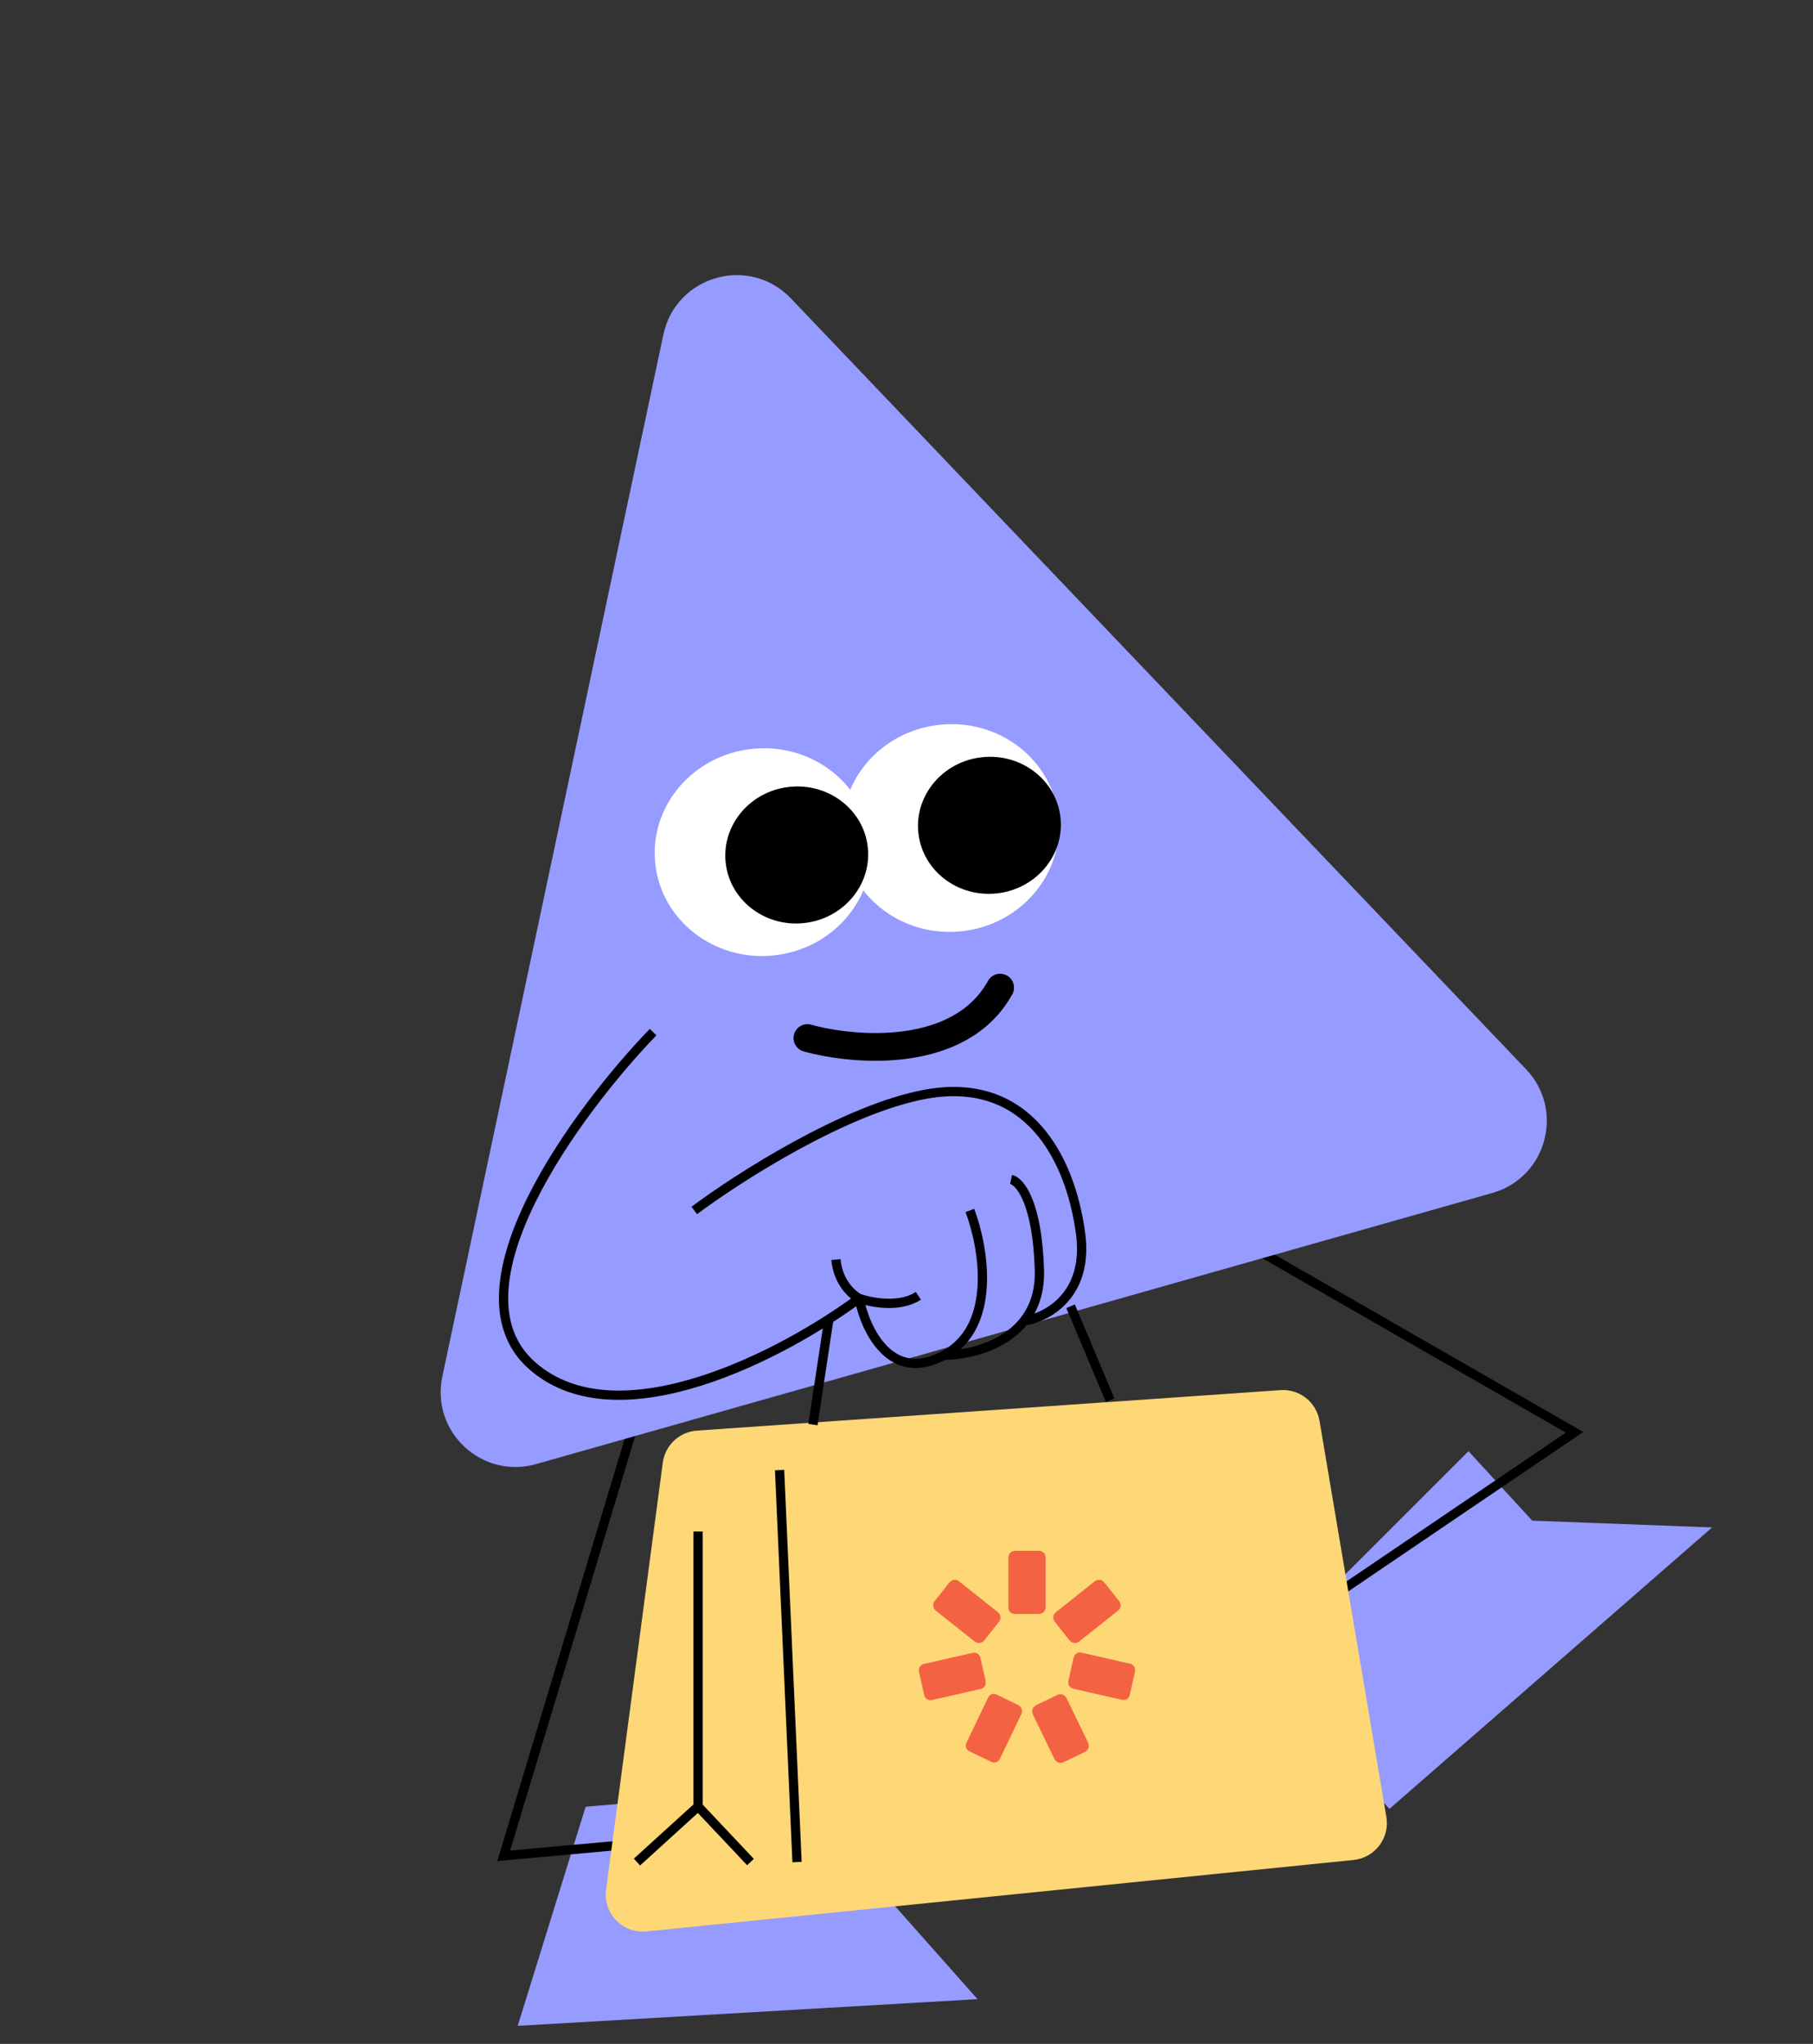 <?xml version="1.0" encoding="UTF-8"?> <svg xmlns="http://www.w3.org/2000/svg" width="196" height="221" viewBox="0 0 196 221" fill="none"><rect x="0" y="0" width="196" height="221" fill="#333333" stroke="none"/><path d="M185.094 165.155L165.65 164.423L158.755 156.911L135.88 179.776L150.209 195.588L185.094 165.155Z" fill="#969BFF"></path><path d="M105.678 216.159L94.456 203.502L97.748 192.388L63.313 195.357L55.969 219.048L105.678 216.159Z" fill="#969BFF"></path><path d="M128.939 131.144L170.221 154.869L117.983 190.315C111.041 179.992 99.421 160.11 108.481 163.166C117.542 166.222 103.231 186.985 94.943 196.985L54.459 200.66L69.82 149.708L128.939 131.144Z" stroke="black"></path><path d="M71.719 36.17C73.07 29.801 81.005 27.551 85.499 32.263L164.982 115.616C169.188 120.028 167.195 127.33 161.331 128.993L57.949 158.308C52.085 159.971 46.555 154.802 47.82 148.839L71.719 36.17Z" fill="#969BFF"></path><ellipse cx="82.487" cy="92.139" rx="11.715" ry="11.227" transform="rotate(-5.99 82.487 92.139)" fill="white"></ellipse><ellipse cx="102.764" cy="89.531" rx="11.715" ry="11.227" transform="rotate(-5.99 102.764 89.531)" fill="white"></ellipse><ellipse cx="86.133" cy="92.445" rx="7.727" ry="7.405" transform="rotate(-5.99 86.133 92.445)" fill="black"></ellipse><ellipse cx="106.965" cy="89.238" rx="7.727" ry="7.405" transform="rotate(-5.99 106.965 89.238)" fill="black"></ellipse><path d="M70.603 111.598C62.342 120.169 48.161 139.379 57.516 147.652C66.871 155.925 84.988 146.255 92.877 140.386M92.877 140.386C94.177 140.851 97.276 141.448 99.281 140.106M92.877 140.386C92.135 140.013 90.594 138.653 90.371 136.193M92.877 140.386C93.527 143.739 96.274 149.665 102.065 146.534M102.065 146.534C107.857 143.404 106.335 134.796 104.85 130.883M102.065 146.534C104.458 146.534 108.447 145.686 110.697 142.837M109.305 127.529C110.233 127.715 112.145 129.932 112.367 137.311C112.439 139.685 111.764 141.485 110.697 142.837M110.697 142.837C113.11 142.485 117.713 140.106 116.822 133.398C115.709 125.013 110.975 116.349 100.116 118.306C91.429 119.871 79.791 127.342 75.057 130.883" stroke="black"></path><path d="M138.425 150.308L75.346 154.685C73.446 154.816 71.902 156.267 71.652 158.154L65.522 204.327C65.182 206.89 67.324 209.1 69.897 208.84L146.33 201.112C148.635 200.878 150.263 198.744 149.877 196.459L142.653 153.638C142.31 151.606 140.482 150.165 138.425 150.308Z" fill="#FED777"></path><path d="M87.289 112.24C92.437 113.668 103.811 114.577 108.122 106.789" stroke="black" stroke-width="3" stroke-linecap="round"></path><path d="M89.627 142.507L87.887 154.036M115.739 141.242L120.015 151.395M84.279 158.954L86.166 201.336M75.47 165.596V195.327M75.47 195.327L81.133 201.336M75.47 195.327L68.863 201.336" stroke="black"></path><path d="M109.754 174.51H109.778H112.275H112.299C112.727 174.51 113.037 174.201 113.037 173.773V168.421C113.037 167.993 112.727 167.684 112.299 167.684H112.275H109.778H109.754C109.326 167.684 109.017 167.993 109.017 168.421V173.773C108.993 174.224 109.302 174.51 109.754 174.51Z" fill="#F36243"></path><path d="M106.402 177.364L106.426 177.341L107.972 175.39L107.996 175.367C108.258 175.034 108.21 174.605 107.877 174.32L103.691 170.99C103.358 170.729 102.93 170.776 102.644 171.109L102.62 171.133L101.074 173.083L101.051 173.107C100.789 173.44 100.837 173.868 101.17 174.154L105.356 177.483C105.713 177.745 106.141 177.697 106.402 177.364Z" fill="#F36243"></path><path d="M106.545 181.742V181.718L105.998 179.292V179.269C105.903 178.84 105.546 178.626 105.118 178.722L99.909 179.911C99.481 180.006 99.267 180.363 99.362 180.791V180.815L99.909 183.241V183.264C100.004 183.693 100.361 183.907 100.789 183.812L105.998 182.622C106.426 182.527 106.64 182.17 106.545 181.742Z" fill="#F36243"></path><path d="M110.063 184.357L110.039 184.334L107.803 183.263L107.78 183.24C107.375 183.049 106.971 183.192 106.804 183.596L104.497 188.401C104.307 188.805 104.45 189.21 104.854 189.376L104.878 189.4L107.114 190.47L107.137 190.494C107.542 190.684 107.946 190.542 108.113 190.137L110.42 185.333C110.586 184.952 110.444 184.548 110.063 184.357Z" fill="#F36243"></path><path d="M114.303 183.263L114.279 183.287L112.043 184.357L112.019 184.381C111.615 184.571 111.496 184.975 111.663 185.38L113.994 190.184C114.184 190.589 114.588 190.708 114.993 190.541L115.016 190.517L117.252 189.447L117.276 189.423C117.68 189.233 117.799 188.829 117.633 188.424L115.302 183.62C115.088 183.215 114.683 183.073 114.303 183.263Z" fill="#F36243"></path><path d="M116.058 179.245V179.269L115.511 181.695V181.719C115.415 182.147 115.63 182.504 116.058 182.599L121.267 183.788C121.695 183.883 122.051 183.669 122.147 183.241V183.217L122.694 180.791V180.767C122.789 180.339 122.575 179.982 122.147 179.887L116.938 178.698C116.533 178.603 116.177 178.817 116.058 179.245Z" fill="#F36243"></path><path d="M114.035 175.367L114.059 175.39L115.605 177.341L115.629 177.364C115.89 177.697 116.318 177.745 116.675 177.483L120.861 174.154C121.194 173.892 121.242 173.464 120.98 173.107L120.956 173.083L119.41 171.133L119.387 171.109C119.125 170.776 118.697 170.729 118.34 170.99L114.154 174.32C113.821 174.605 113.773 175.01 114.035 175.367Z" fill="#F36243"></path></svg> 